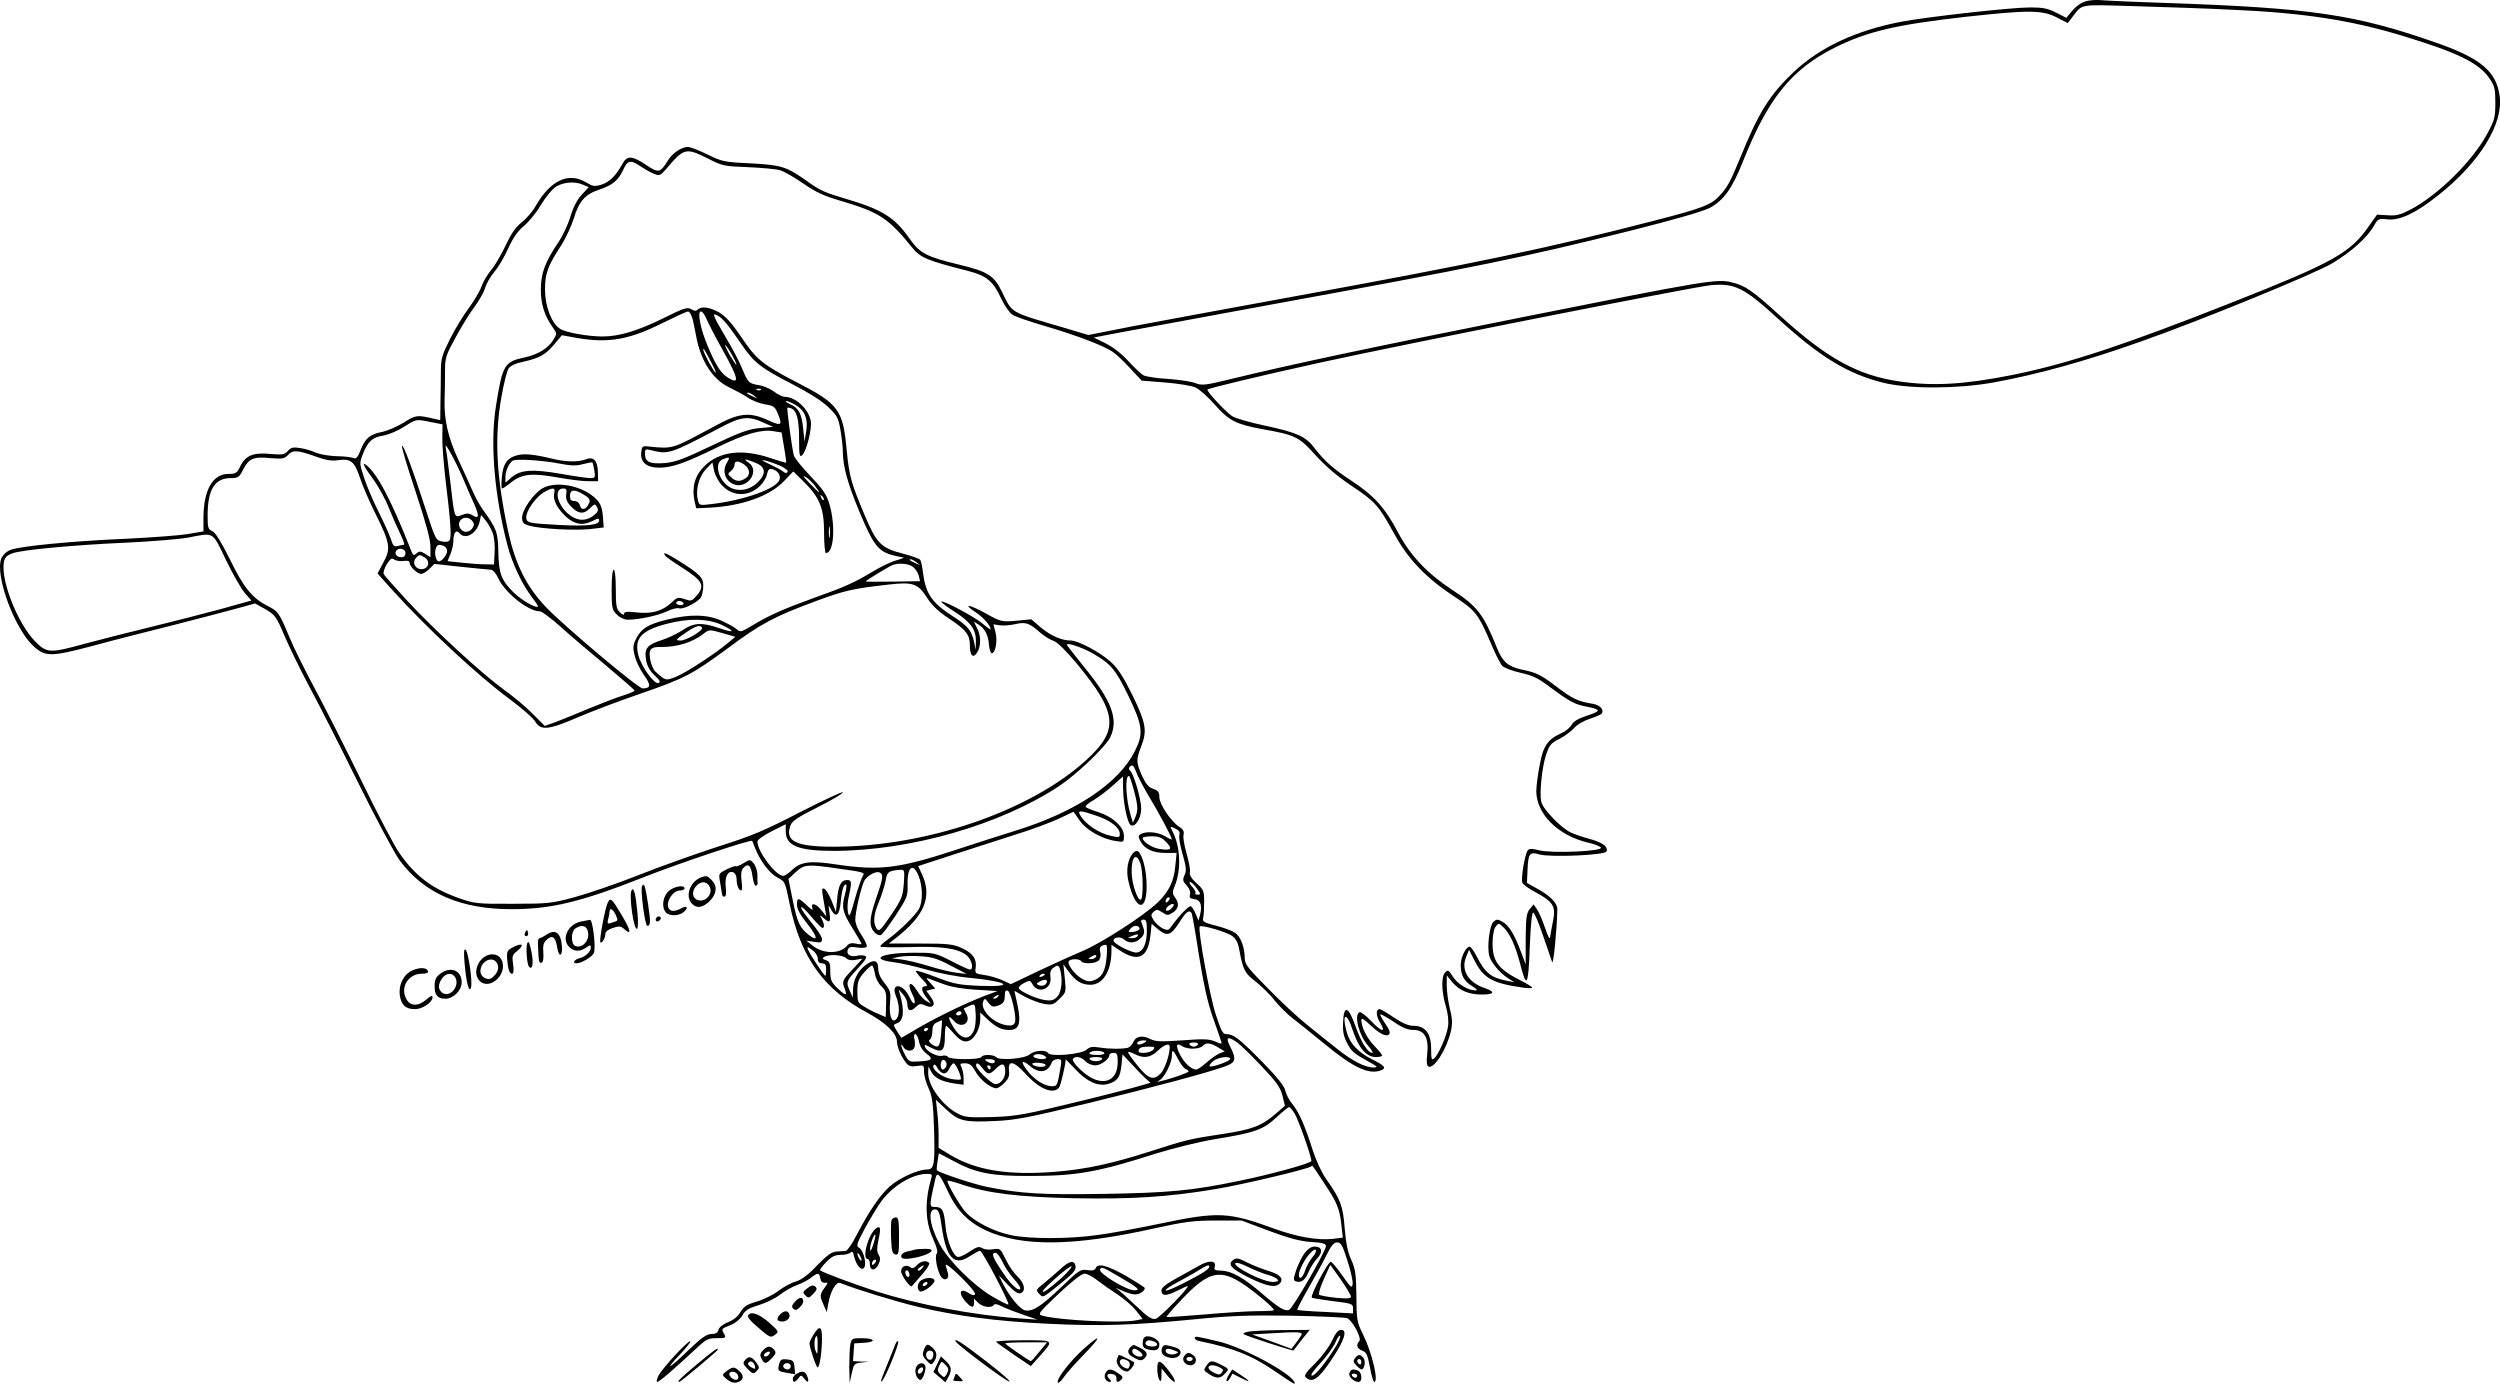 <?xml version="1.0" encoding="UTF-8"?>
<svg xmlns="http://www.w3.org/2000/svg" version="1.0" viewBox="0 0 1200.43 664.37" preserveAspectRatio="xMidYMid meet">
  <g transform="translate(-0.309,664.565) scale(0.1,-0.1)" fill="#000000" stroke="none">
    <path d="M10020 6640 c-21 -5 -47 -23 -65 -44 l-30 -36 -49 25 c-39 20 -64 25 -123 25 -94 0 -495 -45 -622 -69 -217 -42 -388 -122 -514 -240 -116 -110 -169 -194 -257 -411 -48 -116 -61 -142 -99 -183 -41 -45 -82 -61 -311 -120 -506 -131 -851 -204 -1745 -367 -302 -55 -646 -119 -763 -141 l-213 -42 -127 38 c-250 73 -237 65 -287 168 -39 80 -67 98 -207 132 -157 38 -187 54 -237 124 -71 102 -131 140 -300 190 -113 34 -127 40 -193 87 -99 70 -122 77 -268 85 -128 6 -139 8 -210 43 -41 20 -83 36 -93 36 -31 0 -74 -28 -96 -64 -38 -61 -45 -63 -106 -22 -68 45 -91 46 -113 5 -31 -57 -63 -88 -101 -100 -32 -10 -42 -8 -72 10 -85 52 -172 12 -243 -111 -14 -26 -45 -62 -68 -80 -30 -24 -51 -55 -79 -115 -21 -44 -52 -97 -69 -116 -16 -19 -37 -54 -45 -77 -8 -23 -36 -70 -61 -104 -25 -33 -66 -100 -90 -148 -38 -76 -44 -95 -44 -155 0 -37 -1 -106 -2 -151 l-1 -84 -26 6 c-87 20 -90 20 -150 -18 -33 -20 -80 -40 -106 -45 -56 -11 -79 -30 -101 -88 -13 -34 -21 -42 -33 -37 -9 4 -45 9 -81 9 -36 1 -81 9 -100 17 -19 9 -53 19 -75 22 -34 6 -44 3 -59 -13 -17 -19 -27 -20 -86 -15 -81 8 -119 -8 -144 -61 -15 -31 -21 -35 -56 -35 -76 0 -120 -78 -120 -213 l0 -63 -77 -13 c-43 -7 -172 -16 -288 -22 -261 -11 -519 -36 -562 -54 -20 -8 -37 -25 -44 -42 -31 -82 66 -342 158 -423 54 -48 84 -48 276 3 95 26 271 71 392 101 121 31 259 67 306 80 l87 24 50 -28 c46 -27 52 -35 91 -127 23 -54 75 -161 116 -238 42 -77 147 -284 234 -460 87 -176 179 -348 204 -382 117 -157 292 -233 535 -233 192 0 332 34 632 152 177 70 519 184 525 176 1 -2 7 -18 14 -35 25 -63 70 -122 107 -141 37 -19 37 -20 59 -128 52 -254 163 -410 374 -522 87 -47 141 -99 141 -138 0 -27 23 -78 47 -106 11 -12 24 -15 49 -11 33 5 34 5 34 -28 0 -19 10 -54 22 -79 17 -37 22 -70 26 -192 5 -174 1 -198 -33 -198 -44 0 -132 -40 -178 -80 -48 -42 -99 -117 -162 -237 -20 -40 -44 -74 -51 -74 -8 -1 -28 -2 -44 -3 -23 -1 -44 -16 -93 -66 -43 -46 -74 -69 -103 -78 -22 -6 -60 -27 -85 -46 -24 -18 -70 -41 -102 -50 -47 -14 -62 -23 -78 -50 -12 -21 -34 -39 -60 -49 -24 -10 -43 -24 -46 -37 -4 -14 -14 -20 -34 -20 -23 0 -48 -18 -114 -81 -94 -91 -114 -98 -33 -13 28 30 49 57 46 59 -8 8 -135 -129 -153 -165 -8 -16 -11 -30 -6 -30 10 0 79 60 178 152 56 53 65 58 107 58 44 0 46 1 36 21 -14 25 -15 23 33 43 21 8 45 28 55 46 13 24 30 34 79 49 34 10 80 33 102 50 21 17 58 38 81 46 23 8 53 24 67 35 33 26 41 25 45 -3 2 -14 9 -21 21 -21 17 2 17 0 2 -20 -26 -36 -27 -42 -9 -82 l17 -39 7 40 c10 60 38 108 58 100 71 -29 260 -87 367 -113 192 -46 383 -71 635 -83 255 -12 404 -7 703 22 169 17 257 20 460 17 139 -3 260 -8 269 -12 26 -12 71 -97 58 -110 -17 -17 -11 -36 14 -46 20 -7 26 -20 37 -79 7 -39 16 -71 21 -71 22 0 -11 141 -54 228 -30 60 -31 70 -32 185 -1 105 -5 129 -24 172 -17 35 -26 80 -32 151 -8 109 -20 141 -89 238 -23 33 -50 92 -66 143 -36 114 -66 181 -97 218 -14 17 -29 45 -33 63 -5 23 -38 64 -113 141 -110 111 -136 131 -171 131 -17 0 -25 17 -51 97 -29 90 -87 409 -76 420 8 9 131 -27 156 -46 17 -12 28 -33 33 -62 19 -102 26 -116 80 -157 28 -23 70 -63 91 -91 22 -27 61 -66 87 -86 27 -20 94 -75 151 -121 139 -115 214 -150 272 -128 28 11 18 23 -43 53 -67 34 -106 76 -121 129 -26 94 -1 103 29 9 28 -84 65 -127 110 -127 17 0 31 3 31 7 0 4 -17 25 -39 48 -36 38 -61 88 -61 124 0 10 12 3 38 -21 48 -46 81 -63 95 -49 7 7 2 22 -18 51 -15 22 -26 42 -24 45 3 2 31 -14 63 -35 43 -30 69 -40 97 -40 52 0 74 -39 65 -116 -4 -33 -2 -55 5 -59 26 -17 89 82 109 170 8 37 7 60 -5 107 -8 33 -15 82 -15 110 l0 50 27 -33 c34 -40 79 -59 143 -59 58 0 65 13 15 30 -82 27 -118 87 -92 151 l14 34 26 -51 c44 -87 87 -110 235 -131 23 -3 42 -3 42 0 0 4 -24 19 -52 33 -110 55 -138 92 -138 180 0 36 6 68 14 79 14 19 15 19 36 0 32 -29 58 -86 81 -172 33 -131 41 -116 48 85 4 96 10 156 16 156 6 -1 27 -50 47 -110 20 -59 40 -117 44 -128 6 -17 23 154 25 253 1 29 -34 66 -98 100 l-48 27 3 64 c3 77 10 87 56 73 50 -15 316 -4 323 14 9 22 -17 42 -76 59 -31 8 -73 22 -93 31 -46 20 -135 111 -144 148 -10 40 3 165 23 227 16 46 24 56 63 75 25 13 56 36 70 51 14 17 48 37 77 46 29 10 55 21 58 26 11 18 -9 40 -43 46 -71 11 -100 25 -173 81 -79 60 -98 69 -171 84 -64 14 -91 38 -118 106 -64 159 -92 197 -215 277 -120 79 -201 165 -260 277 -61 116 -115 176 -224 247 -88 58 -130 96 -176 156 -42 56 -83 74 -230 106 -76 16 -150 37 -165 47 -30 19 -125 121 -119 128 8 7 248 65 539 129 409 90 1789 363 1876 372 117 11 161 -11 324 -160 203 -185 334 -265 505 -308 125 -31 357 -30 530 1 213 39 438 101 706 196 274 96 840 327 922 377 90 54 167 123 199 179 19 35 22 36 67 31 60 -5 135 31 242 116 199 158 312 341 295 475 -16 121 -92 184 -312 260 -383 133 -589 164 -1279 188 -159 5 -306 12 -325 14 -19 2 -51 0 -70 -5z m700 -41 c344 -15 569 -50 815 -124 267 -81 368 -130 420 -203 27 -40 30 -51 30 -120 0 -70 -4 -84 -38 -147 -70 -131 -233 -293 -368 -365 -50 -26 -69 -31 -111 -28 l-51 3 -42 -59 c-87 -125 -172 -172 -645 -359 -518 -205 -794 -297 -1060 -351 -235 -47 -388 -56 -552 -31 -194 29 -340 109 -559 307 -142 129 -174 152 -241 168 -69 18 -128 8 -993 -165 -737 -147 -1123 -229 -1414 -300 -119 -29 -137 -31 -165 -20 -18 8 -77 17 -131 21 -55 3 -109 11 -120 17 -11 5 -44 36 -73 68 -33 36 -74 68 -110 86 l-57 28 120 23 c66 12 390 72 720 133 1001 183 1220 228 1730 355 222 56 357 95 389 112 66 36 106 92 157 219 121 306 234 446 444 551 156 77 291 109 627 147 303 33 365 33 435 -2 l55 -28 19 25 c55 69 24 64 303 56 138 -4 348 -11 466 -17z m-7317 -715 c68 -35 78 -37 192 -41 66 -3 136 -9 155 -15 19 -6 69 -35 111 -64 59 -41 98 -59 180 -83 185 -55 227 -82 342 -224 40 -49 70 -62 271 -113 86 -22 119 -50 155 -129 16 -35 41 -71 55 -80 14 -10 85 -34 157 -55 147 -43 279 -93 324 -123 17 -11 55 -47 85 -80 l55 -59 113 -9 c64 -5 128 -16 146 -24 19 -9 60 -46 92 -82 67 -77 103 -95 229 -118 158 -28 176 -37 255 -125 47 -52 105 -102 170 -145 118 -79 132 -95 207 -231 67 -124 155 -215 294 -306 95 -62 111 -81 170 -219 21 -51 46 -100 55 -110 9 -10 49 -25 89 -34 59 -13 85 -26 144 -71 85 -63 113 -79 161 -89 86 -17 86 -22 4 -49 -33 -11 -56 -25 -64 -40 -7 -13 -29 -32 -50 -41 -66 -30 -87 -61 -104 -154 -9 -46 -16 -102 -16 -125 1 -109 104 -212 247 -246 29 -6 57 -17 63 -24 14 -18 -237 -29 -297 -13 -30 8 -46 8 -53 1 -14 -14 -35 -137 -27 -157 3 -8 33 -30 66 -47 81 -44 95 -66 82 -133 -6 -29 -12 -63 -14 -77 -2 -19 -8 -8 -25 40 -12 36 -30 77 -39 90 l-16 23 -19 -23 c-15 -19 -18 -41 -19 -144 l0 -121 -23 61 c-31 83 -57 126 -89 144 -24 13 -28 13 -44 -2 -18 -19 -30 -118 -19 -162 8 -31 51 -83 91 -108 l30 -19 -35 7 c-78 15 -105 37 -146 117 -13 26 -29 47 -34 47 -18 0 -43 -51 -43 -88 0 -49 16 -78 56 -102 23 -15 27 -20 14 -20 -35 0 -87 32 -108 67 -19 30 -23 33 -36 20 -20 -19 -19 -90 2 -161 11 -37 15 -73 11 -100 -7 -47 -46 -135 -67 -153 -12 -9 -14 -2 -14 47 0 73 -28 110 -84 110 -25 0 -53 12 -95 40 -32 22 -63 40 -68 40 -19 0 -19 -31 2 -65 31 -51 6 -45 -46 11 -24 25 -48 43 -54 39 -26 -16 -1 -112 42 -160 16 -19 26 -35 21 -35 -22 0 -54 51 -80 125 -35 99 -57 108 -61 23 -2 -41 2 -67 17 -96 23 -45 32 -53 102 -92 48 -26 51 -30 26 -30 -40 0 -104 33 -178 93 -36 28 -99 79 -140 112 -40 32 -125 110 -186 173 -96 97 -113 118 -113 145 0 55 -20 106 -47 124 -15 10 -56 25 -92 34 -56 14 -65 20 -61 35 3 11 5 45 5 77 0 55 -2 61 -37 92 -25 23 -35 40 -31 53 2 11 -5 50 -16 88 -11 38 -18 79 -15 91 4 16 -1 26 -20 38 -41 27 -96 109 -96 143 0 24 -6 32 -30 40 -23 8 -36 24 -56 69 -26 60 -26 71 0 138 28 72 21 110 -42 240 -45 91 -70 130 -106 163 -49 45 -156 102 -191 102 -44 0 -96 23 -142 61 l-48 41 -72 -7 c-71 -6 -74 -5 -148 36 -82 45 -112 47 -46 4 36 -24 71 -64 71 -81 0 -3 -16 8 -36 25 -36 32 -193 116 -201 108 -2 -3 27 -26 66 -50 77 -50 102 -86 100 -144 l-1 -38 -7 35 c-12 57 -29 79 -99 124 -105 68 -133 108 -147 211 -3 28 -9 56 -13 62 -4 6 -43 20 -86 31 -103 27 -124 48 -182 186 -64 152 -73 185 -85 306 -18 200 -38 226 -244 332 -162 84 -191 108 -265 219 -43 63 -72 95 -103 114 -46 26 -86 32 -104 14 -8 -8 -16 -7 -31 2 -18 11 -35 6 -135 -44 -122 -60 -211 -87 -291 -87 -69 0 -177 19 -204 37 -40 25 -72 108 -72 188 0 78 13 113 78 213 22 34 49 93 61 131 24 80 54 114 121 136 64 21 92 45 115 94 21 48 36 51 87 16 21 -14 49 -30 64 -35 23 -9 29 -7 53 21 89 105 96 107 204 53z m-599 -126 l26 -11 -35 -38 c-22 -24 -41 -62 -54 -106 -11 -37 -37 -92 -57 -121 -64 -95 -84 -149 -84 -227 0 -72 18 -126 59 -184 19 -27 19 -27 0 -59 -26 -40 -72 -68 -134 -82 -101 -21 -109 -35 -141 -237 -28 -178 -7 -426 56 -667 23 -88 73 -192 119 -250 17 -22 29 -41 27 -43 -9 -10 -82 33 -118 69 -58 58 -70 90 -72 193 -2 96 -7 110 -76 206 -14 19 -36 60 -49 90 -13 30 -43 96 -67 147 -49 105 -70 195 -66 292 1 36 2 96 2 134 0 64 4 76 50 160 27 50 67 116 90 146 22 30 46 71 52 92 6 21 26 56 44 77 18 21 49 72 67 113 24 53 47 85 76 109 23 19 60 64 81 100 22 37 54 76 72 88 37 23 94 27 132 9z m525 -645 c5 -21 12 -56 16 -77 21 -121 79 -212 159 -250 31 -15 72 -37 92 -51 19 -13 56 -27 81 -31 39 -6 47 -11 59 -40 26 -61 20 -66 -43 -37 -91 42 -141 37 -259 -28 -208 -112 -197 -109 -319 -97 -27 3 -30 0 -33 -29 -5 -47 26 -73 86 -73 62 0 125 22 282 99 134 65 209 86 269 76 l37 -6 12 -71 c7 -39 11 -72 10 -74 -2 -1 -37 9 -78 23 -134 45 -245 31 -316 -41 -45 -45 -60 -100 -46 -166 l8 -35 64 3 c156 8 291 56 359 129 l43 45 49 -48 c78 -77 99 -128 99 -246 0 -54 4 -98 9 -98 38 0 47 130 17 234 -14 47 -30 71 -90 134 -40 42 -77 87 -81 100 -8 26 -35 226 -31 230 2 1 10 0 18 -3 27 -11 38 -54 38 -147 0 -76 2 -89 14 -79 21 17 49 129 42 166 -11 57 -73 115 -124 115 -10 0 -34 11 -52 25 -19 14 -51 28 -71 31 -51 8 -54 12 -82 79 -13 33 -50 103 -81 154 -60 102 -66 117 -38 102 25 -13 52 -46 113 -135 63 -93 93 -116 254 -199 74 -38 138 -79 166 -107 42 -40 48 -52 58 -111 6 -36 11 -81 11 -100 0 -73 24 -158 82 -296 64 -153 88 -184 156 -203 20 -5 44 -10 52 -11 8 0 -5 -6 -30 -13 -25 -6 -79 -32 -120 -57 -85 -51 -131 -72 -286 -127 -138 -50 -210 -82 -286 -128 -54 -33 -61 -35 -76 -21 -9 9 -42 27 -72 41 -69 32 -154 34 -266 6 -92 -23 -122 -43 -147 -92 -15 -31 -16 -43 -6 -82 6 -25 26 -67 45 -93 34 -48 32 -62 -7 -63 -22 0 -377 299 -466 392 -92 98 -144 202 -178 353 -59 270 -69 461 -34 656 11 63 26 123 34 135 8 13 33 25 72 33 78 18 105 33 148 84 l36 43 72 -13 c151 -26 251 -9 412 72 61 30 115 55 122 55 7 0 16 -17 22 -37z m67 0 c9 -21 45 -91 81 -155 72 -130 78 -160 25 -128 -38 23 -61 59 -102 157 -34 82 -50 163 -31 163 7 0 19 -17 27 -37z m120 -168 c14 -25 25 -48 23 -50 -2 -2 -16 19 -32 46 -34 62 -27 65 9 4z m-99 -37 c17 -32 27 -55 22 -52 -10 6 -59 98 -59 110 0 11 4 5 37 -58z m240 -134 c-3 -3 -12 -4 -19 -1 -8 3 -5 6 6 6 11 1 17 -2 13 -5z m-31 -30 c18 -14 18 -14 -6 -3 -31 14 -36 19 -24 19 6 0 19 -7 30 -16z m199 -44 c44 -27 59 -67 49 -127 l-8 -48 -6 60 c-7 74 -22 102 -63 120 -18 8 -26 14 -18 15 7 0 28 -9 46 -20z m-148 -87 l38 -17 -65 -6 c-53 -5 -95 -20 -229 -84 -136 -65 -174 -79 -227 -84 -71 -5 -94 5 -94 45 0 23 2 24 33 16 80 -20 91 -16 322 106 109 58 140 62 222 24z m-1605 6 l56 -11 -1 -62 c-1 -33 6 -124 15 -201 25 -205 30 -278 20 -293 -5 -8 -19 -10 -38 -6 -28 5 -31 12 -78 157 -64 197 -108 315 -113 301 -2 -6 28 -107 67 -223 49 -149 70 -226 70 -261 l0 -50 -25 16 c-20 13 -28 14 -40 4 -18 -15 -17 -16 -37 35 -90 226 -152 342 -203 385 -28 23 -15 -5 30 -65 24 -33 59 -96 76 -140 18 -44 43 -101 56 -127 13 -27 20 -48 16 -48 -5 0 -18 -3 -29 -6 -18 -5 -24 0 -34 33 -7 21 -34 81 -60 133 -26 52 -57 125 -69 163 -22 65 -22 69 -6 111 24 62 46 82 98 90 24 4 68 22 98 41 62 39 57 39 131 24z m158 -279 c15 -36 38 -89 51 -117 25 -57 22 -71 -10 -51 -16 10 -27 10 -50 1 -37 -14 -35 -20 -56 162 -9 77 -19 151 -22 165 -7 32 52 -76 87 -160z m-715 115 c51 -19 81 -24 111 -19 61 9 79 -6 105 -83 12 -38 46 -116 75 -174 70 -141 75 -167 38 -234 l-28 -53 66 -74 c169 -187 412 -414 568 -529 58 -43 113 -91 123 -108 26 -44 63 -41 204 20 65 28 197 78 293 111 223 77 255 94 429 222 159 118 221 151 426 227 137 50 170 58 347 78 114 13 139 5 182 -63 24 -37 55 -67 104 -99 82 -54 102 -79 102 -127 0 -52 14 -68 34 -39 20 30 21 81 0 120 l-15 30 24 -15 c30 -20 46 -51 49 -99 2 -20 8 -38 13 -38 18 -1 29 61 18 101 l-10 38 31 -5 c17 -2 51 0 75 6 50 11 66 6 120 -42 19 -16 47 -34 64 -39 18 -7 59 -47 109 -107 198 -239 206 -320 46 -466 -270 -245 -767 -415 -1213 -415 -181 0 -235 27 -206 103 8 21 37 40 131 87 66 33 120 65 120 71 0 6 -91 -37 -203 -94 -172 -89 -233 -115 -398 -167 -107 -35 -279 -96 -384 -138 -104 -41 -242 -88 -305 -105 -108 -29 -126 -31 -295 -31 -171 -1 -184 1 -258 27 -131 46 -212 108 -290 222 -22 32 -101 183 -175 335 -74 151 -174 350 -223 441 -49 91 -105 204 -124 250 -52 124 -55 129 -107 155 -73 37 -115 88 -181 224 -42 84 -69 128 -84 135 -21 9 -23 17 -23 75 0 125 34 180 111 180 35 0 41 4 59 40 28 54 50 64 130 56 59 -5 69 -3 85 14 23 26 45 25 130 -5z m1977 -34 c-21 -37 -8 -80 30 -99 66 -31 134 61 76 102 -29 20 -19 20 32 0 50 -20 54 -52 12 -94 -37 -37 -89 -47 -131 -26 -57 30 -82 118 -38 136 35 14 37 12 19 -19z m256 -11 c25 -12 41 -24 37 -30 -5 -8 -12 -7 -22 2 -9 7 -39 23 -67 36 -33 15 -41 21 -21 17 17 -4 49 -15 73 -25z m-170 4 c24 -17 29 -46 10 -61 -27 -21 -48 -21 -70 -3 -22 19 -22 21 -5 34 9 7 17 21 17 30 0 20 19 21 48 0z m-107 -100 c51 -53 125 -54 179 -4 17 16 33 42 36 58 5 23 10 28 25 25 27 -7 42 -29 35 -51 -14 -43 -171 -99 -328 -117 -56 -7 -57 -6 -64 19 -12 48 5 113 38 148 l32 33 8 -40 c5 -22 22 -54 39 -71z m447 -4 c32 -42 23 -37 -28 16 -28 29 -35 40 -19 30 14 -8 35 -29 47 -46z m40 -65 c-3 -3 -9 2 -12 12 -6 14 -5 15 5 6 7 -7 10 -15 7 -18z m-1587 -165 c6 -19 9 -60 7 -90 l-3 -55 -45 1 c-25 0 -75 4 -112 8 l-66 7 14 34 c8 19 14 47 14 62 0 41 13 58 30 38 28 -34 85 0 97 59 l6 29 24 -29 c13 -16 28 -45 34 -64z m-100 64 c9 -11 10 -20 2 -32 -15 -24 -42 -27 -58 -6 -28 39 25 75 56 38z m1716 -76 c-2 -13 -4 -3 -4 22 0 25 2 35 4 23 2 -13 2 -33 0 -45z m-2899 -111 c33 -68 73 -139 91 -159 l31 -36 -147 -41 c-82 -22 -233 -61 -336 -86 -103 -25 -245 -61 -315 -80 -172 -47 -184 -47 -243 14 -74 77 -149 255 -149 352 0 42 8 55 43 68 42 16 294 40 547 51 124 6 257 17 295 24 129 25 116 32 183 -107z m1046 67 c9 -3 16 -14 16 -24 0 -19 -25 -50 -40 -50 -13 0 -22 37 -15 60 7 21 14 24 39 14z m-184 -34 c0 -13 -7 -20 -19 -20 -22 0 -35 15 -26 30 12 19 45 11 45 -10z m91 -20 c25 -14 24 -47 -1 -55 -37 -12 -64 27 -38 53 15 15 15 15 39 2z m-101 -18 c20 3 30 0 30 -9 0 -18 37 -53 55 -53 9 0 27 11 40 24 l24 24 128 -14 c70 -7 135 -14 144 -14 9 0 24 -18 34 -40 32 -70 144 -160 201 -160 9 0 53 -33 98 -73 44 -40 143 -124 219 -187 75 -63 137 -117 137 -120 0 -4 -25 -14 -55 -24 -31 -9 -104 -38 -163 -62 -59 -25 -131 -54 -160 -65 l-53 -19 -57 57 c-31 32 -95 86 -142 119 -106 77 -333 286 -466 430 -55 60 -104 115 -108 122 -4 7 2 27 14 48 18 28 25 32 36 23 8 -6 27 -9 44 -7z m2466 -8 c18 -14 18 -14 -6 -3 -31 14 -36 19 -24 19 6 0 19 -7 30 -16z m-18 -21 c12 -10 24 -29 27 -43 l6 -25 -131 -2 c-71 -1 -130 -1 -130 1 0 4 112 72 130 79 31 11 79 6 98 -10z m-919 -278 c69 -33 61 -41 -14 -15 -81 28 -121 26 -174 -10 -24 -16 -68 -37 -98 -47 -72 -23 -87 -40 -78 -95 5 -30 18 -53 41 -75 26 -24 30 -32 19 -37 -20 -7 -80 75 -96 131 -22 82 12 121 134 153 106 28 199 26 266 -5z m-95 -13 c8 -13 -75 -62 -103 -62 -28 0 -24 5 34 44 41 27 60 32 69 18z m104 -28 l56 -16 -35 -29 c-62 -53 -206 -146 -252 -164 -48 -18 -47 -19 -97 26 -10 9 -21 36 -25 59 -8 48 2 60 50 59 78 -1 151 21 204 62 29 23 29 23 99 3z m1776 -98 c84 -49 106 -75 167 -201 69 -143 74 -181 32 -265 -78 -156 -286 -295 -580 -385 -65 -20 -192 -61 -283 -91 -271 -89 -364 -100 -573 -69 -122 19 -169 13 -210 -26 -16 -16 -36 -29 -43 -29 -36 0 -124 117 -124 165 0 8 29 29 68 49 l68 34 0 -35 c0 -68 61 -93 229 -93 367 0 803 125 1085 312 82 54 223 189 244 233 41 85 9 173 -122 334 -42 52 -80 101 -85 108 -11 18 71 -8 127 -41z m205 -568 c6 -18 34 -71 62 -118 50 -83 109 -194 109 -205 0 -2 -15 4 -32 15 -35 21 -93 26 -118 10 -12 -7 -12 -12 0 -35 20 -37 60 -55 121 -55 l52 0 -6 -59 c-6 -75 -30 -125 -84 -178 -64 -62 -271 -196 -360 -233 -43 -18 -138 -61 -212 -96 l-134 -64 -41 19 c-23 10 -62 22 -87 25 -43 6 -45 8 -41 35 6 42 -14 70 -66 94 -42 19 -65 22 -199 22 l-152 0 32 25 c139 108 177 198 128 306 l-19 41 172 56 c94 30 230 74 301 97 72 22 162 56 201 74 l72 34 30 -43 c32 -46 108 -89 175 -98 36 -6 37 -5 37 25 0 42 -51 90 -120 113 -30 9 -59 21 -63 25 -5 4 11 19 36 33 24 14 66 46 93 70 l49 44 1 -61 c1 -68 21 -163 36 -172 22 -14 51 33 51 80 -1 48 -38 172 -54 182 -10 6 -3 24 11 24 5 0 13 -15 19 -32z m-16 -70 c24 -85 26 -111 13 -143 l-13 -30 -12 40 c-22 78 -27 185 -7 185 3 0 11 -24 19 -52z m-176 -139 c68 -22 113 -58 113 -87 0 -18 -4 -19 -42 -10 -60 13 -126 58 -149 101 -13 23 2 22 78 -4z m399 -93 c-3 -11 4 -53 16 -93 17 -61 19 -78 9 -99 -10 -23 -9 -30 10 -50 13 -14 20 -31 16 -43 -4 -16 1 -21 22 -23 29 -3 38 -30 26 -77 l-7 -26 -13 31 c-7 18 -17 34 -23 38 -9 5 -56 -43 -93 -95 -14 -21 -19 -22 -42 -12 -14 7 -34 24 -43 38 -15 24 -16 28 -2 42 14 13 18 13 42 -2 24 -16 28 -16 51 -1 28 19 32 42 10 73 -13 18 -13 26 -1 55 32 77 27 187 -10 260 -14 28 -14 28 11 16 19 -9 25 -17 21 -32z m-62 -35 c32 -33 22 -41 -37 -31 -36 7 -77 34 -77 52 0 4 19 8 43 8 35 0 49 -6 71 -29z m-1562 -128 c98 -13 116 -18 106 -30 -6 -8 -24 -58 -39 -111 -24 -85 -28 -94 -34 -68 -4 16 -3 51 4 78 15 67 14 78 -8 78 -29 0 -42 -24 -48 -91 l-6 -62 -21 54 c-12 29 -28 55 -35 57 -14 5 -14 2 5 -103 l5 -30 -26 33 c-27 32 -52 35 -40 3 3 -9 -9 -1 -27 17 -42 39 -48 40 -48 3 0 -21 16 -49 51 -93 49 -62 52 -87 6 -52 -43 33 -56 61 -77 165 l-21 104 35 33 c42 38 54 39 218 15z m372 -33 c20 -50 21 -122 2 -158 -16 -30 -91 -104 -148 -146 -21 -15 -38 -30 -38 -35 0 -4 64 -5 141 -3 154 5 231 -6 273 -39 25 -20 37 -69 16 -69 -5 0 -45 18 -89 41 -79 40 -81 40 -184 40 -154 -1 -212 -31 -90 -46 32 -4 102 -20 158 -36 55 -16 148 -34 207 -39 185 -18 218 -45 46 -38 -99 4 -125 9 -208 41 -52 20 -97 34 -99 31 -3 -2 11 -20 29 -39 26 -26 30 -35 17 -35 -23 0 -21 -22 5 -55 l21 -28 -22 12 c-12 7 -32 28 -43 47 -33 56 -53 41 -23 -17 9 -16 13 -34 9 -40 -3 -6 -14 7 -24 29 -30 66 -92 71 -65 5 19 -45 19 -97 0 -113 -21 -18 -34 21 -28 85 4 45 2 54 -26 89 -21 26 -31 50 -31 72 0 41 -23 45 -64 13 -35 -28 -56 -70 -57 -116 l-1 -38 -13 30 c-21 45 -19 49 36 109 41 45 48 57 35 62 -9 3 -26 4 -39 0 -30 -7 -52 7 -43 29 5 14 14 16 46 11 22 -3 41 -2 45 4 3 5 -8 30 -24 54 -19 27 -31 57 -31 76 0 34 23 136 41 182 11 27 60 55 78 43 17 -10 14 -28 -21 -129 -32 -96 -33 -130 -3 -160 9 -8 21 -13 28 -10 7 2 38 45 71 94 55 85 59 94 57 147 -2 87 26 109 53 43z m-71 -37 c-5 -62 -10 -75 -61 -151 -51 -74 -58 -81 -69 -66 -19 27 -16 68 12 133 13 33 27 77 31 100 7 41 14 46 70 50 21 1 21 -2 17 -66z m1407 -23 c19 -27 20 -30 4 -30 -10 0 -14 3 -11 7 4 3 -3 17 -15 30 -12 13 -17 23 -10 23 6 0 20 -13 32 -30z m-1689 -27 c-18 -63 -13 -86 34 -162 25 -40 45 -75 45 -78 0 -2 -13 -2 -28 2 -20 4 -33 1 -42 -11 -34 -40 -115 -40 -166 2 l-29 23 38 -6 c32 -5 37 -3 37 14 0 10 -22 45 -50 78 -27 33 -50 65 -50 73 0 8 21 -11 47 -42 26 -31 51 -56 55 -56 11 0 10 18 -3 43 -12 21 -11 21 8 5 30 -27 36 -22 29 25 -6 39 -5 40 7 17 23 -45 41 -31 47 35 5 57 16 92 27 82 2 -3 0 -22 -6 -44z m1551 -35 c-7 -7 -12 -8 -12 -2 0 14 12 26 19 19 2 -3 -1 -11 -7 -17z m15 -35 c-9 -9 -20 -13 -24 -9 -4 4 1 14 11 22 25 18 35 8 13 -13z m98 -22 c3 -6 19 -96 35 -202 21 -133 41 -224 65 -293 20 -56 38 -109 41 -118 6 -17 4 -17 -29 -3 -29 12 -57 13 -158 5 -102 -7 -127 -6 -151 6 -38 20 -71 15 -83 -14 -5 -12 -17 -24 -25 -27 -24 -7 -91 -7 -138 1 -34 5 -47 3 -62 -11 -24 -22 -173 -35 -184 -16 -11 17 -67 13 -88 -6 -23 -21 -144 -31 -161 -14 -14 14 -64 15 -72 1 -8 -14 -152 -13 -161 1 -3 6 -16 8 -27 5 -23 -6 -73 20 -82 42 -3 7 -2 12 2 10 5 -2 20 -10 35 -17 44 -22 58 -9 58 54 0 30 3 55 6 55 3 0 17 -14 31 -30 35 -42 58 -53 83 -40 27 14 50 62 50 101 l0 33 33 -31 c42 -40 68 -53 107 -53 47 0 57 32 39 119 l-15 69 50 -28 c28 -15 70 -31 93 -35 39 -6 46 -4 74 25 31 30 32 32 25 98 l-7 67 25 -34 c34 -46 61 -63 102 -64 61 -2 103 63 104 160 l0 32 37 -25 c92 -62 140 -38 151 78 l5 48 29 -25 c45 -38 63 -32 103 30 34 54 48 64 60 46z m-215 -83 c0 -64 -18 -102 -48 -106 -23 -4 -112 42 -112 57 0 17 33 21 50 6 23 -21 56 -19 81 6 20 20 21 32 4 72 -5 12 -2 17 9 17 13 0 16 -11 16 -52z m-36 13 c6 -10 -16 -21 -41 -21 -13 0 -13 3 -3 15 14 17 36 20 44 6z m-9 -41 c-3 -5 -16 -10 -28 -9 -21 0 -21 1 -2 9 28 12 37 12 30 0z m-148 -98 c-6 -68 -21 -97 -58 -112 -21 -9 -33 -8 -57 4 -35 18 -76 71 -67 86 8 13 52 13 60 0 10 -15 71 -12 85 5 7 8 10 25 6 39 -6 23 2 33 28 35 5 1 6 -25 3 -57z m-1387 -9 c0 -16 6 -23 20 -23 16 0 20 -7 20 -30 0 -16 -2 -30 -4 -30 -6 0 -75 105 -83 126 -6 16 -4 16 20 -2 15 -10 27 -29 27 -41z m136 2 c10 -10 25 -12 47 -8 l32 6 -47 -51 c-52 -55 -53 -58 -38 -96 13 -34 3 -33 -37 6 -28 27 -33 39 -33 79 0 40 -4 49 -21 54 -17 6 -19 9 -8 16 22 14 89 10 105 -6z m502 -36 l77 -40 -49 6 c-27 3 -85 17 -130 31 -44 14 -103 28 -131 32 l-50 6 35 7 c19 4 66 6 103 3 55 -3 83 -12 145 -45z m697 41 c-3 -5 -14 -10 -23 -10 -15 0 -15 2 -2 10 20 13 33 13 25 0z m-1061 -78 c3 -22 16 -48 31 -62 22 -21 25 -31 23 -85 l-2 -63 -35 15 c-20 8 -51 24 -68 35 -31 18 -33 23 -33 73 0 46 5 59 31 90 17 19 35 35 39 35 4 0 10 -17 14 -38z m890 16 c13 -50 6 -108 -15 -129 -17 -17 -29 -20 -61 -15 -42 7 -112 39 -123 55 -3 6 8 17 24 26 28 14 31 14 41 -4 27 -51 96 -25 87 34 -3 20 1 34 12 42 23 17 28 16 35 -9z m-74 -22 c0 -2 -7 -7 -16 -10 -8 -3 -12 -2 -9 4 6 10 25 14 25 6z m-480 -48 c34 -12 92 -22 154 -25 l99 -6 -59 -22 c-91 -35 -220 -97 -316 -152 l-87 -51 -20 31 c-20 31 -20 32 -1 39 32 12 37 57 15 138 l-7 25 21 -24 c12 -13 21 -34 21 -47 0 -32 16 -38 39 -15 18 18 25 19 46 9 40 -18 55 4 27 41 l-21 29 22 6 21 5 -24 27 c-22 24 -23 26 -5 20 11 -5 45 -17 75 -28z m482 0 c-6 -6 -19 -7 -29 -4 -16 7 -16 9 7 21 26 14 41 2 22 -17z m-153 -101 c18 -85 12 -101 -34 -94 -65 11 -126 74 -111 114 7 16 9 16 25 -6 16 -20 22 -22 47 -14 20 7 29 17 31 34 2 40 3 41 16 37 6 -3 18 -34 26 -71z m-74 43 c-3 -5 -12 -10 -18 -10 -7 0 -6 4 3 10 19 12 23 12 15 0z m-115 -161 c-22 -52 -62 -46 -99 15 -28 45 -27 64 2 30 37 -42 87 -9 58 38 -7 11 -11 21 -9 22 2 1 14 7 28 13 25 10 25 9 28 -40 2 -28 -2 -63 -8 -78z m-60 81 c0 -5 -7 -10 -16 -10 -8 0 -12 5 -9 10 3 6 10 10 16 10 5 0 9 -4 9 -10z m-98 -97 c-5 -66 -13 -74 -47 -50 -12 10 -14 16 -7 21 7 4 12 22 12 40 0 24 6 36 23 43 12 6 22 10 23 9 1 0 -1 -29 -4 -63z m-62 23 c0 -3 -4 -8 -10 -11 -5 -3 -10 -1 -10 4 0 6 5 11 10 11 6 0 10 -2 10 -4z m-44 -62 c4 -22 17 -43 35 -57 36 -26 28 -35 -35 -38 -46 -3 -49 -2 -67 31 -19 36 -26 68 -8 38 12 -22 45 -23 53 -2 3 8 3 26 0 40 -4 14 -2 24 4 24 6 0 14 -16 18 -36z m1525 -2 c14 -9 67 -60 117 -113 75 -79 93 -104 103 -144 l12 -49 -44 -38 c-68 -59 -113 -76 -259 -98 -154 -23 -173 -28 -338 -81 -189 -61 -315 -88 -463 -100 -225 -18 -380 7 -503 81 l-56 34 0 61 c0 33 -3 85 -7 115 l-6 55 50 -47 c61 -56 86 -62 236 -55 96 4 161 17 447 86 327 80 572 146 658 177 49 18 53 34 22 94 -23 45 -13 52 31 22z m-441 -2 c-20 -13 -43 -13 -35 0 3 6 16 10 28 10 18 0 19 -2 7 -10z m255 -10 c-3 -5 -12 -10 -20 -10 -8 0 -17 5 -20 10 -4 6 5 10 20 10 15 0 24 -4 20 -10z m104 -18 l25 -15 -24 -9 c-13 -5 -40 -24 -62 -43 -21 -19 -44 -35 -51 -35 -23 0 -57 31 -78 72 -22 44 -18 59 11 40 27 -17 85 -15 100 3 14 17 39 13 79 -13z m-239 6 c-1 -38 -24 -106 -42 -125 -35 -38 -61 -29 -112 35 -25 31 -46 60 -46 65 0 4 13 1 30 -8 44 -23 76 -19 112 15 32 31 58 39 58 18z m-80 -13 c-13 -16 -70 -21 -70 -7 0 16 13 22 48 22 29 0 33 -2 22 -15z m-235 -15 c4 -6 -10 -10 -35 -10 -25 0 -39 4 -35 10 3 6 19 10 35 10 16 0 32 -4 35 -10z m355 -30 c12 -23 27 -43 35 -47 8 -3 15 -8 15 -12 0 -6 -78 -34 -135 -47 -18 -5 -18 -4 -2 6 23 15 57 83 57 115 0 35 6 32 30 -15z m-634 9 c6 -10 -27 -12 -51 -3 -12 5 -13 9 -5 14 14 9 48 2 56 -11z m344 -22 c0 -77 -47 -111 -116 -82 -41 17 -107 82 -99 96 10 16 41 10 60 -11 10 -11 31 -20 47 -20 27 0 68 30 68 50 0 6 9 10 20 10 17 0 20 -7 20 -43z m158 -99 c7 -2 -132 -39 -310 -83 -299 -73 -333 -79 -449 -83 -112 -3 -131 -2 -166 16 -74 38 -143 133 -143 194 l1 33 14 -26 c16 -30 51 -47 111 -56 l44 -6 0 32 c0 18 -5 41 -10 52 -9 17 -7 19 17 19 22 0 33 -9 51 -41 22 -39 73 -79 100 -79 7 0 24 12 38 26 20 20 25 33 22 60 -6 51 24 45 79 -16 66 -73 133 -101 161 -67 8 9 32 111 32 135 0 2 21 -20 48 -48 54 -58 108 -83 156 -69 45 13 58 32 64 90 l5 52 61 -65 c34 -37 67 -68 74 -70z m-233 112 c-3 -5 -17 -10 -30 -10 -13 0 -27 5 -30 10 -4 6 8 10 30 10 22 0 34 -4 30 -10z m615 1 c0 -11 -91 -43 -99 -35 -3 3 5 14 18 25 24 19 81 26 81 10z m-1363 -35 c-4 -9 -11 -16 -17 -16 -11 0 -14 33 -3 44 11 10 26 -11 20 -28z m233 24 c0 -13 -20 -13 -40 0 -12 8 -9 10 13 10 15 0 27 -4 27 -10z m316 -27 c-16 -92 -16 -93 -43 -93 -34 0 -85 32 -118 76 -34 44 -26 55 15 20 44 -37 85 -30 103 17 3 9 16 17 28 17 19 0 21 -4 15 -37z m-74 5 c-11 -11 -62 -3 -62 10 0 4 16 6 36 4 24 -3 32 -8 26 -14z m-489 -36 c10 -2 21 6 28 22 7 14 16 26 21 26 11 0 41 -70 34 -77 -2 -3 -24 -2 -47 2 -44 8 -95 47 -83 66 4 6 11 2 18 -13 6 -12 19 -24 29 -26z m189 23 c24 -31 33 -31 64 0 30 30 44 25 44 -15 0 -31 -22 -60 -47 -60 -18 0 -93 72 -93 89 0 18 11 13 32 -14z m38 5 c0 -5 -2 -10 -4 -10 -3 0 -8 5 -11 10 -3 6 -1 10 4 10 6 0 11 -4 11 -10z m1460 -222 c18 -30 80 -205 80 -227 0 -11 -196 -65 -349 -96 -221 -46 -334 -57 -644 -62 -302 -5 -404 1 -567 34 -60 12 -223 66 -238 79 -2 1 -1 21 3 43 l6 39 72 -38 c105 -57 182 -72 367 -71 224 0 327 19 605 108 81 25 201 55 284 69 191 31 230 45 294 105 28 26 55 48 60 49 4 0 16 -15 27 -32z m139 -330 c63 -94 77 -126 85 -204 l7 -61 -47 -6 c-74 -8 -172 9 -280 48 -224 82 -270 84 -556 24 -106 -22 -240 -47 -298 -54 -135 -19 -326 -19 -413 0 -79 16 -172 63 -215 108 -29 31 -96 146 -89 153 2 2 30 -5 63 -16 127 -44 274 -62 544 -68 283 -5 452 6 680 44 128 21 447 97 459 109 6 6 1 13 60 -77z m-1883 25 c-34 -117 -31 -213 9 -300 17 -37 22 -60 16 -67 -12 -14 5 -94 24 -115 17 -18 37 -5 30 20 -3 10 -8 28 -11 39 -3 12 27 -11 71 -54 42 -41 74 -79 70 -85 -4 -7 -15 -5 -31 6 -39 25 -51 3 -19 -36 31 -36 45 -39 45 -11 l0 20 20 -20 c21 -21 65 -27 75 -10 4 6 18 4 38 -7 18 -9 64 -27 102 -40 l70 -24 -85 6 c-221 15 -492 67 -690 130 -110 36 -260 92 -269 101 -3 2 11 20 29 39 26 27 42 35 70 35 20 0 41 5 47 11 8 8 13 3 17 -18 10 -41 33 -70 47 -56 15 15 0 82 -21 96 -17 10 -15 17 27 96 26 47 61 106 79 130 56 74 147 129 217 130 22 1 27 -3 23 -16z m78 -67 c41 -90 98 -148 180 -187 174 -81 423 -79 815 9 142 31 184 37 291 37 l125 0 130 -49 c97 -36 149 -50 203 -54 56 -3 72 -8 72 -20 0 -23 -160 -300 -177 -306 -20 -8 -48 8 -126 75 -89 77 -148 111 -197 113 -33 1 -39 4 -34 19 9 29 -25 33 -70 8 -23 -13 -74 -41 -113 -63 -50 -27 -73 -46 -73 -58 0 -28 21 -29 72 -4 26 13 50 24 53 24 16 0 -132 -151 -152 -157 -20 -4 -37 7 -96 63 -40 38 -81 75 -92 82 -11 7 -1 3 22 -8 23 -11 53 -20 66 -20 22 0 47 16 47 31 0 3 -41 29 -90 58 -91 51 -136 63 -146 37 -4 -10 -15 -13 -40 -9 -32 5 -40 0 -123 -80 -98 -94 -141 -122 -177 -113 -25 7 -72 64 -106 129 l-19 39 44 -46 c30 -32 49 -45 61 -40 26 10 19 48 -15 80 -17 16 -43 53 -57 83 -25 51 -26 53 -60 48 -18 -4 -42 -1 -52 5 -15 10 -26 7 -59 -15 -22 -15 -47 -27 -56 -27 -24 0 -55 75 -62 148 -7 76 -15 92 -49 92 -30 0 -30 1 1 138 8 33 21 20 59 -62z m-29 -171 c22 -151 60 -191 135 -141 22 14 44 26 49 26 11 0 143 -251 136 -258 -2 -3 -37 15 -77 38 -93 55 -214 176 -255 255 -49 93 -56 171 -16 163 13 -2 20 -21 28 -83z m1948 -163 c16 -48 27 -99 25 -112 -3 -22 -8 -18 -48 39 -25 36 -50 66 -57 68 -11 4 -100 -163 -91 -172 2 -3 48 -10 101 -17 92 -11 97 -13 97 -36 l0 -23 -132 7 c-73 3 -135 8 -136 10 -2 1 21 47 52 101 31 54 71 126 88 161 23 47 36 62 52 62 18 0 26 -15 49 -88z m-2333 3 c0 -5 -5 -3 -10 5 -5 8 -10 20 -10 25 0 6 5 3 10 -5 5 -8 10 -19 10 -25z m676 -7 c10 -24 36 -62 57 -85 22 -24 34 -44 28 -48 -14 -8 -54 34 -97 102 -37 56 -41 73 -21 73 8 0 22 -19 33 -42z m994 -24 c0 -12 -34 -34 -122 -79 -49 -25 -88 -41 -88 -35 0 5 26 23 58 39 31 17 75 41 97 55 41 26 55 31 55 20z m680 -144 c0 -10 -18 -11 -72 -6 -40 4 -76 11 -81 15 -4 4 6 38 23 75 l31 68 50 -70 c27 -39 49 -76 49 -82z m-1109 93 c87 -51 101 -63 69 -63 -39 0 -175 83 -165 101 9 13 8 13 96 -38z m-109 -15 c22 -17 66 -48 97 -68 31 -20 71 -55 89 -77 l32 -41 -31 -6 c-75 -15 -372 0 -450 22 -24 7 -21 12 77 105 65 61 111 97 125 97 11 0 39 -14 61 -32z m708 -23 c62 -43 140 -110 140 -120 0 -3 -34 -5 -76 -5 -41 0 -157 -7 -256 -16 -99 -8 -182 -14 -184 -12 -1 2 32 41 75 86 129 135 183 147 301 67z M2484 4459 c-46 -13 -65 -40 -71 -103 -3 -31 -3 -56 1 -56 4 0 24 13 44 30 51 40 98 45 217 24 55 -10 123 -19 150 -19 l50 0 -1 43 c-1 56 -21 77 -58 62 -38 -14 -98 -13 -165 4 -83 20 -132 25 -167 15z m204 -39 c56 -11 82 -12 114 -3 24 6 44 10 46 8 1 -1 6 -19 9 -39 5 -33 4 -36 -20 -36 -14 0 -78 9 -144 21 -136 23 -189 19 -233 -17 l-30 -26 0 27 c0 28 16 65 34 78 15 11 136 3 224 -13z M2610 4302 c-43 -23 -100 -104 -100 -142 0 -23 6 -30 33 -38 48 -15 216 -25 292 -17 l67 8 -4 53 c-3 39 -11 61 -29 80 -60 65 -191 93 -259 56z m54 -26 c-7 -31 16 -75 61 -115 40 -35 79 -40 125 -16 25 13 30 13 30 1 0 -22 -61 -28 -194 -21 -147 8 -156 10 -156 38 0 31 45 94 83 118 44 26 59 25 51 -5z m58 -4 c-3 -20 3 -37 20 -55 35 -39 63 -43 93 -13 24 24 25 24 35 6 8 -15 5 -23 -16 -39 -40 -32 -86 -27 -128 12 -51 49 -62 117 -18 117 15 0 18 -6 14 -28z m85 -2 c24 -14 31 -24 26 -37 -13 -35 -38 -42 -46 -13 -3 12 -14 20 -26 20 -16 0 -21 6 -21 25 0 31 22 33 67 5z M3196 3979 c3 -6 38 -31 78 -56 105 -67 116 -89 73 -139 -22 -25 -26 -26 -57 -15 -31 10 -36 9 -64 -18 -43 -40 -94 -54 -166 -46 -45 5 -60 4 -60 -6 0 -8 -7 -6 -20 6 -17 16 -20 31 -20 112 0 55 -4 93 -10 93 -6 0 -10 -38 -10 -95 0 -88 2 -98 25 -120 14 -15 36 -25 52 -25 54 0 146 20 188 40 23 11 49 18 58 15 20 -8 93 30 107 54 5 11 10 35 10 54 0 39 -16 56 -118 120 -62 38 -78 45 -66 26z m89 -229 c3 -5 -3 -10 -14 -10 -12 0 -21 5 -21 10 0 6 6 10 14 10 8 0 18 -4 21 -10z M5441 2546 c-22 -27 -31 -77 -21 -125 35 -159 97 -161 88 -2 -4 72 -27 141 -47 141 -5 0 -14 -6 -20 -14z m38 -47 c13 -38 15 -166 2 -173 -14 -9 -43 74 -44 129 -2 77 22 101 42 44z M4284 787 c-3 -8 -4 -47 -2 -88 2 -61 6 -74 21 -77 15 -3 17 6 17 87 0 75 -3 91 -15 91 -9 0 -18 -6 -21 -13z M4209 747 c-37 -28 -69 -147 -39 -147 6 0 10 -11 10 -25 0 -33 27 -33 42 1 9 19 9 30 0 45 -9 14 -9 31 -1 69 13 59 10 73 -12 57z m-13 -78 c-9 -27 -14 -36 -15 -22 -1 22 19 76 26 70 1 -2 -3 -23 -11 -48z m6 -91 c-7 -7 -12 -8 -12 -2 0 14 12 26 19 19 2 -3 -1 -11 -7 -17z M4395 645 c-5 -2 -22 -6 -37 -9 -34 -8 -38 -36 -5 -35 86 4 173 50 90 48 -21 0 -42 -2 -48 -4z M4405 570 c-14 -15 -21 -17 -31 -9 -19 15 -44 4 -44 -20 0 -20 45 -81 52 -71 2 3 23 26 46 53 24 26 40 52 37 57 -10 16 -41 11 -60 -10z m25 -15 c-7 -9 -15 -13 -19 -10 -3 3 1 10 9 15 21 14 24 12 10 -5z m-60 -31 c0 -8 -4 -12 -10 -9 -5 3 -10 13 -10 21 0 8 5 12 10 9 6 -3 10 -13 10 -21z M4428 499 c-20 -11 -24 -44 -8 -54 14 -8 70 33 70 51 0 16 -37 18 -62 3z m27 -19 c-3 -5 -11 -10 -16 -10 -6 0 -7 5 -4 10 3 6 11 10 16 10 6 0 7 -4 4 -10z M6267 628 c-13 -18 -31 -55 -40 -81 -14 -42 -14 -49 -2 -54 25 -9 45 5 61 44 9 21 27 50 41 65 30 31 25 58 -11 58 -17 0 -33 -11 -49 -32z m39 -18 c-13 -16 -30 -45 -36 -65 -12 -36 -30 -48 -30 -20 0 21 28 75 53 102 29 33 42 17 13 -17z M5925 596 c-29 -21 -11 -42 75 -85 87 -43 130 -51 150 -26 18 22 -2 42 -59 59 -26 8 -70 25 -98 39 -43 22 -53 24 -68 13z m167 -72 c52 -16 64 -34 23 -34 -47 0 -191 73 -180 90 3 6 29 -2 57 -16 28 -14 73 -33 100 -40z M5095 552 c-22 -20 -58 -51 -80 -69 -38 -30 -39 -32 -22 -50 20 -20 13 -23 111 56 50 40 66 59 64 75 -5 33 -30 29 -73 -12z m5 -43 c-57 -51 -95 -78 -89 -62 8 18 131 125 137 118 4 -3 -18 -28 -48 -56z M3573 2501 c-17 -11 -33 -17 -36 -15 -3 3 -23 -4 -45 -15 -39 -20 -39 -20 -31 -63 4 -24 8 -49 9 -55 0 -7 5 -13 11 -13 8 0 10 15 7 45 -6 50 10 82 36 72 9 -4 16 -17 16 -31 0 -31 10 -56 22 -56 5 0 6 18 2 45 -4 30 -2 50 6 60 24 29 39 17 46 -35 4 -28 11 -49 16 -48 5 2 9 7 9 11 -1 4 -1 22 -1 41 0 19 -8 43 -17 55 -18 21 -18 21 -50 2z M3370 2433 c-54 -20 -79 -92 -44 -127 23 -24 52 -19 85 13 34 35 38 72 9 101 -21 21 -25 22 -50 13z m40 -44 c17 -31 -12 -71 -48 -67 -33 4 -42 40 -16 69 22 25 51 24 64 -2z M3086 2391 c-9 -14 14 -191 25 -191 16 0 17 17 4 104 -14 91 -19 104 -29 87z M3215 2368 c-29 -26 -37 -77 -15 -103 15 -18 59 -19 83 -1 29 22 20 37 -11 19 -16 -9 -36 -14 -45 -10 -40 15 -3 97 43 97 11 0 20 5 20 10 0 18 -49 10 -75 -12z M3036 2371 c-14 -21 10 -194 26 -185 5 3 6 35 2 77 -9 93 -18 125 -28 108z M2922 2313 c-13 -24 -43 -185 -36 -192 7 -7 24 20 24 41 0 10 14 21 36 28 30 10 38 9 55 -6 36 -32 31 -6 -11 65 -49 82 -55 88 -68 64z m37 -59 c13 -30 14 -29 -18 -39 -21 -7 -23 -5 -18 16 4 13 7 30 7 37 0 21 16 13 29 -14z M3155 2239 c-10 -15 3 -25 16 -12 7 7 7 13 1 17 -6 3 -14 1 -17 -5z M2790 2220 c-63 -15 -93 -86 -52 -123 23 -21 51 -22 80 -1 19 13 22 13 22 0 0 -20 -26 -45 -56 -52 -24 -6 -34 -24 -13 -24 24 0 79 33 84 51 10 29 -6 159 -19 158 -6 -1 -27 -5 -46 -9z m36 -47 c11 -41 -26 -83 -60 -70 -23 9 -22 73 2 86 30 18 51 12 58 -16z M2526 2171 c-4 -7 -5 -15 -2 -18 9 -9 19 4 14 18 -4 11 -6 11 -12 0z M2625 2156 c-11 -7 -24 -14 -30 -15 -5 0 -10 -10 -9 -21 3 -91 5 -101 17 -97 8 2 11 19 9 48 -3 35 1 49 18 64 26 23 41 11 49 -41 8 -49 27 -40 22 11 -5 63 -33 82 -76 51z M2535 2117 c-8 -19 -2 -104 9 -114 16 -17 22 18 11 72 -9 44 -14 55 -20 42z M2460 2094 c-20 -11 -24 -19 -22 -51 4 -51 11 -73 24 -73 7 0 9 16 5 44 -6 40 -4 47 18 64 41 33 25 44 -25 16z M2234 2020 c8 -93 21 -142 30 -119 10 22 -11 171 -25 184 -8 7 -10 -11 -5 -65z M2355 2062 c-56 -12 -86 -89 -49 -126 44 -45 127 21 110 89 -7 28 -32 43 -61 37z m35 -42 c12 -22 3 -47 -24 -69 -20 -17 -56 3 -56 31 0 49 59 77 80 38z M1983 1986 c-42 -19 -67 -68 -60 -120 7 -47 28 -66 73 -66 35 0 84 33 84 57 0 11 -8 8 -31 -12 -41 -34 -79 -31 -97 8 -27 55 14 117 76 117 22 0 32 4 30 13 -6 17 -38 19 -75 3z M2116 1969 c-20 -15 -26 -29 -26 -58 0 -44 14 -61 52 -61 38 0 78 40 78 79 0 58 -54 79 -104 40z m74 -18 c22 -43 -30 -100 -65 -71 -19 16 -19 40 1 68 19 27 50 29 64 3z M3880 460 c-23 -17 -24 -21 -9 -35 14 -14 17 -13 37 8 18 19 20 26 10 35 -10 8 -20 6 -38 -8z M3822 397 c-17 -18 -19 -26 -10 -35 9 -9 16 -8 30 5 10 9 18 22 18 29 0 23 -17 24 -38 1z M3747 332 c-18 -20 -13 -32 13 -32 22 0 40 19 33 36 -7 19 -27 17 -46 -4z M3595 329 c-4 -6 12 -27 36 -47 70 -61 72 -62 94 -45 19 14 18 16 -30 59 -49 42 -87 55 -100 33z M3910 238 c-11 -18 -20 -37 -20 -41 0 -21 32 -117 39 -117 10 0 21 75 21 141 0 57 -12 62 -40 17z m19 -55 c0 -42 -1 -45 -10 -23 -9 23 -5 70 6 70 3 0 5 -21 4 -47z M5995 251 c-16 -3 -25 -9 -20 -12 17 -10 236 -81 239 -78 1 2 19 25 40 52 l38 47 -133 -1 c-74 -1 -147 -4 -164 -8z m256 -18 c-6 -10 -19 -28 -29 -41 l-18 -23 -94 35 -95 34 65 4 c167 10 182 9 171 -9z M6399 208 c-13 -29 -50 -78 -81 -109 -48 -47 -55 -59 -43 -69 30 -25 58 -7 117 80 65 95 84 150 51 150 -14 0 -27 -15 -44 -52z m20 -25 c-47 -77 -100 -143 -116 -143 -10 0 3 20 38 58 30 31 63 77 74 101 10 24 21 38 23 32 2 -6 -7 -28 -19 -48z M5497 223 c-4 -3 -7 -16 -7 -29 0 -17 7 -24 30 -29 36 -8 50 0 50 26 0 25 -56 50 -73 32z m47 -19 c24 -9 19 -24 -8 -24 -26 0 -40 12 -29 24 8 8 17 8 37 0z M5740 220 c0 -5 10 -12 23 -14 165 -34 251 -68 367 -148 88 -60 93 -63 89 -50 -16 44 -248 169 -364 196 -113 27 -115 27 -115 16z M4086 189 c-3 -17 -5 -66 -5 -108 l2 -76 10 47 c10 44 12 47 46 51 l36 4 -38 1 -38 2 3 43 3 42 48 3 c61 4 51 22 -12 22 -46 0 -49 -1 -55 -31z M5208 170 c-64 -57 -132 -144 -126 -162 2 -6 15 4 28 23 12 19 57 69 99 112 85 87 84 103 -1 27z M4302 190 c-19 -47 -54 -135 -64 -160 -6 -17 -6 -22 1 -15 16 16 82 177 77 189 -2 6 -8 0 -14 -14z M4593 203 c13 -20 247 -195 257 -191 6 2 -44 45 -110 96 -115 89 -161 119 -147 95z M4786 202 c5 -5 45 -33 88 -63 l79 -53 39 44 c74 83 77 80 -79 80 -75 0 -133 -4 -127 -8z m208 -47 c-20 -25 -38 -45 -41 -45 -7 0 -123 80 -123 85 0 3 45 5 101 5 l100 0 -37 -45z M4439 163 c-8 -22 -6 -30 13 -50 21 -22 23 -23 35 -7 18 25 16 48 -5 67 -25 23 -31 21 -43 -10z m43 -9 c3 -3 4 -14 1 -24 -6 -24 -33 -15 -33 11 0 18 20 26 32 13z M5432 178 c-20 -20 -14 -37 19 -53 24 -13 34 -14 45 -4 21 18 17 34 -13 50 -16 7 -30 15 -33 16 -3 2 -11 -2 -18 -9z m44 -22 c10 -8 16 -17 12 -21 -11 -11 -48 5 -48 21 0 18 11 18 36 0z M5584 176 c-10 -26 2 -43 37 -50 48 -9 72 36 27 49 -13 4 -31 9 -41 11 -10 3 -20 -1 -23 -10z m61 -16 c18 -7 19 -8 3 -15 -21 -8 -48 0 -48 15 0 12 17 12 45 0z M3666 161 c-14 -15 -15 -24 -6 -40 14 -27 21 -26 50 4 19 20 21 27 10 40 -17 20 -33 19 -54 -4z m26 -23 c-6 -6 -15 -8 -19 -4 -4 4 -1 11 7 16 19 12 27 3 12 -12z M3350 95 c-82 -69 -98 -85 -85 -85 6 0 185 150 185 155 0 11 -13 2 -100 -70z M5690 135 c-15 -18 2 -45 30 -45 26 0 35 32 14 47 -23 17 -29 16 -44 -2z m40 -15 c0 -5 -7 -10 -15 -10 -8 0 -15 5 -15 10 0 6 7 10 15 10 8 0 15 -4 15 -10z M5366 118 c-6 -24 23 -58 50 -58 12 0 40 38 32 45 -6 5 -67 35 -71 35 -3 0 -7 -10 -11 -22z m53 -7 c8 -5 11 -16 8 -25 -5 -14 -11 -15 -27 -6 -11 6 -20 17 -20 25 0 17 18 19 39 6z M6510 125 c-10 -13 -10 -19 5 -35 10 -11 22 -20 26 -20 14 0 21 41 9 55 -16 19 -24 19 -40 0z m30 -21 c0 -8 -4 -12 -10 -9 -5 3 -10 10 -10 16 0 5 5 9 10 9 6 0 10 -7 10 -16z M3580 114 c-11 -13 -9 -19 13 -42 25 -24 28 -25 43 -10 15 15 15 18 -2 42 -22 29 -36 32 -54 10z m48 -28 c3 -15 1 -16 -17 -6 -12 6 -19 16 -15 21 9 15 28 5 32 -15z M4503 95 l-18 -37 29 -25 29 -25 13 24 c19 34 17 52 -11 78 l-24 23 -18 -38z m47 -45 c-11 -20 -13 -21 -30 -5 -15 14 -17 21 -8 41 11 25 12 25 31 6 16 -16 17 -23 7 -42z M3744 95 c-8 -32 -6 -34 41 -42 l36 -6 -3 34 c-3 30 -7 34 -35 37 -28 3 -33 -1 -39 -23z m56 -10 c0 -8 -6 -15 -14 -15 -17 0 -28 14 -19 24 12 12 33 6 33 -9z M5560 73 c0 -21 5 -45 10 -53 7 -11 10 -6 10 20 l1 35 28 -35 c41 -49 49 -32 9 20 -44 58 -58 61 -58 13z M5796 88 c-15 -21 -14 -23 12 -40 35 -23 55 -23 77 2 21 23 21 22 -22 44 -42 21 -49 20 -67 -6z m65 -9 c16 -8 18 -13 9 -24 -10 -12 -16 -12 -41 1 -30 15 -31 34 -3 34 9 0 24 -5 35 -11z M4401 78 c-8 -22 5 -58 22 -58 11 0 29 51 23 67 -8 21 -36 15 -45 -9z m33 -13 c-6 -16 -24 -21 -24 -7 0 11 11 22 21 22 5 0 6 -7 3 -15z M3492 62 c-22 -17 -22 -19 -5 -34 25 -22 45 -27 66 -16 22 11 22 31 -1 51 -23 21 -31 21 -60 -1z m56 -25 c2 -10 -3 -17 -11 -17 -18 0 -39 24 -30 34 12 12 38 2 41 -17z M5311 52 c-10 -19 2 -42 23 -42 6 0 5 5 -2 12 -19 19 -14 30 11 26 14 -2 21 -9 21 -21 -2 -20 7 -22 24 -5 9 9 6 16 -16 30 -34 23 -49 23 -61 0z M5904 45 c-9 -14 -14 -28 -11 -31 3 -3 10 4 17 15 l11 21 39 -20 c51 -26 51 -20 0 14 l-40 26 -16 -25z M6483 54 c-7 -18 20 -44 44 -44 19 0 16 47 -3 54 -25 10 -34 7 -41 -10z m37 -14 c0 -5 -4 -10 -9 -10 -6 0 -13 5 -16 10 -3 6 1 10 9 10 9 0 16 -4 16 -10z M3828 49 c-10 -5 -18 -17 -18 -24 0 -20 10 -19 26 2 13 17 15 17 29 -1 18 -24 25 -18 14 12 -9 24 -24 27 -51 11z M4586 34 c-3 -9 -6 -16 -6 -17 0 -1 12 -3 26 -3 24 -2 25 -1 8 17 -21 23 -20 23 -28 3z"></path>
  </g>
</svg>
